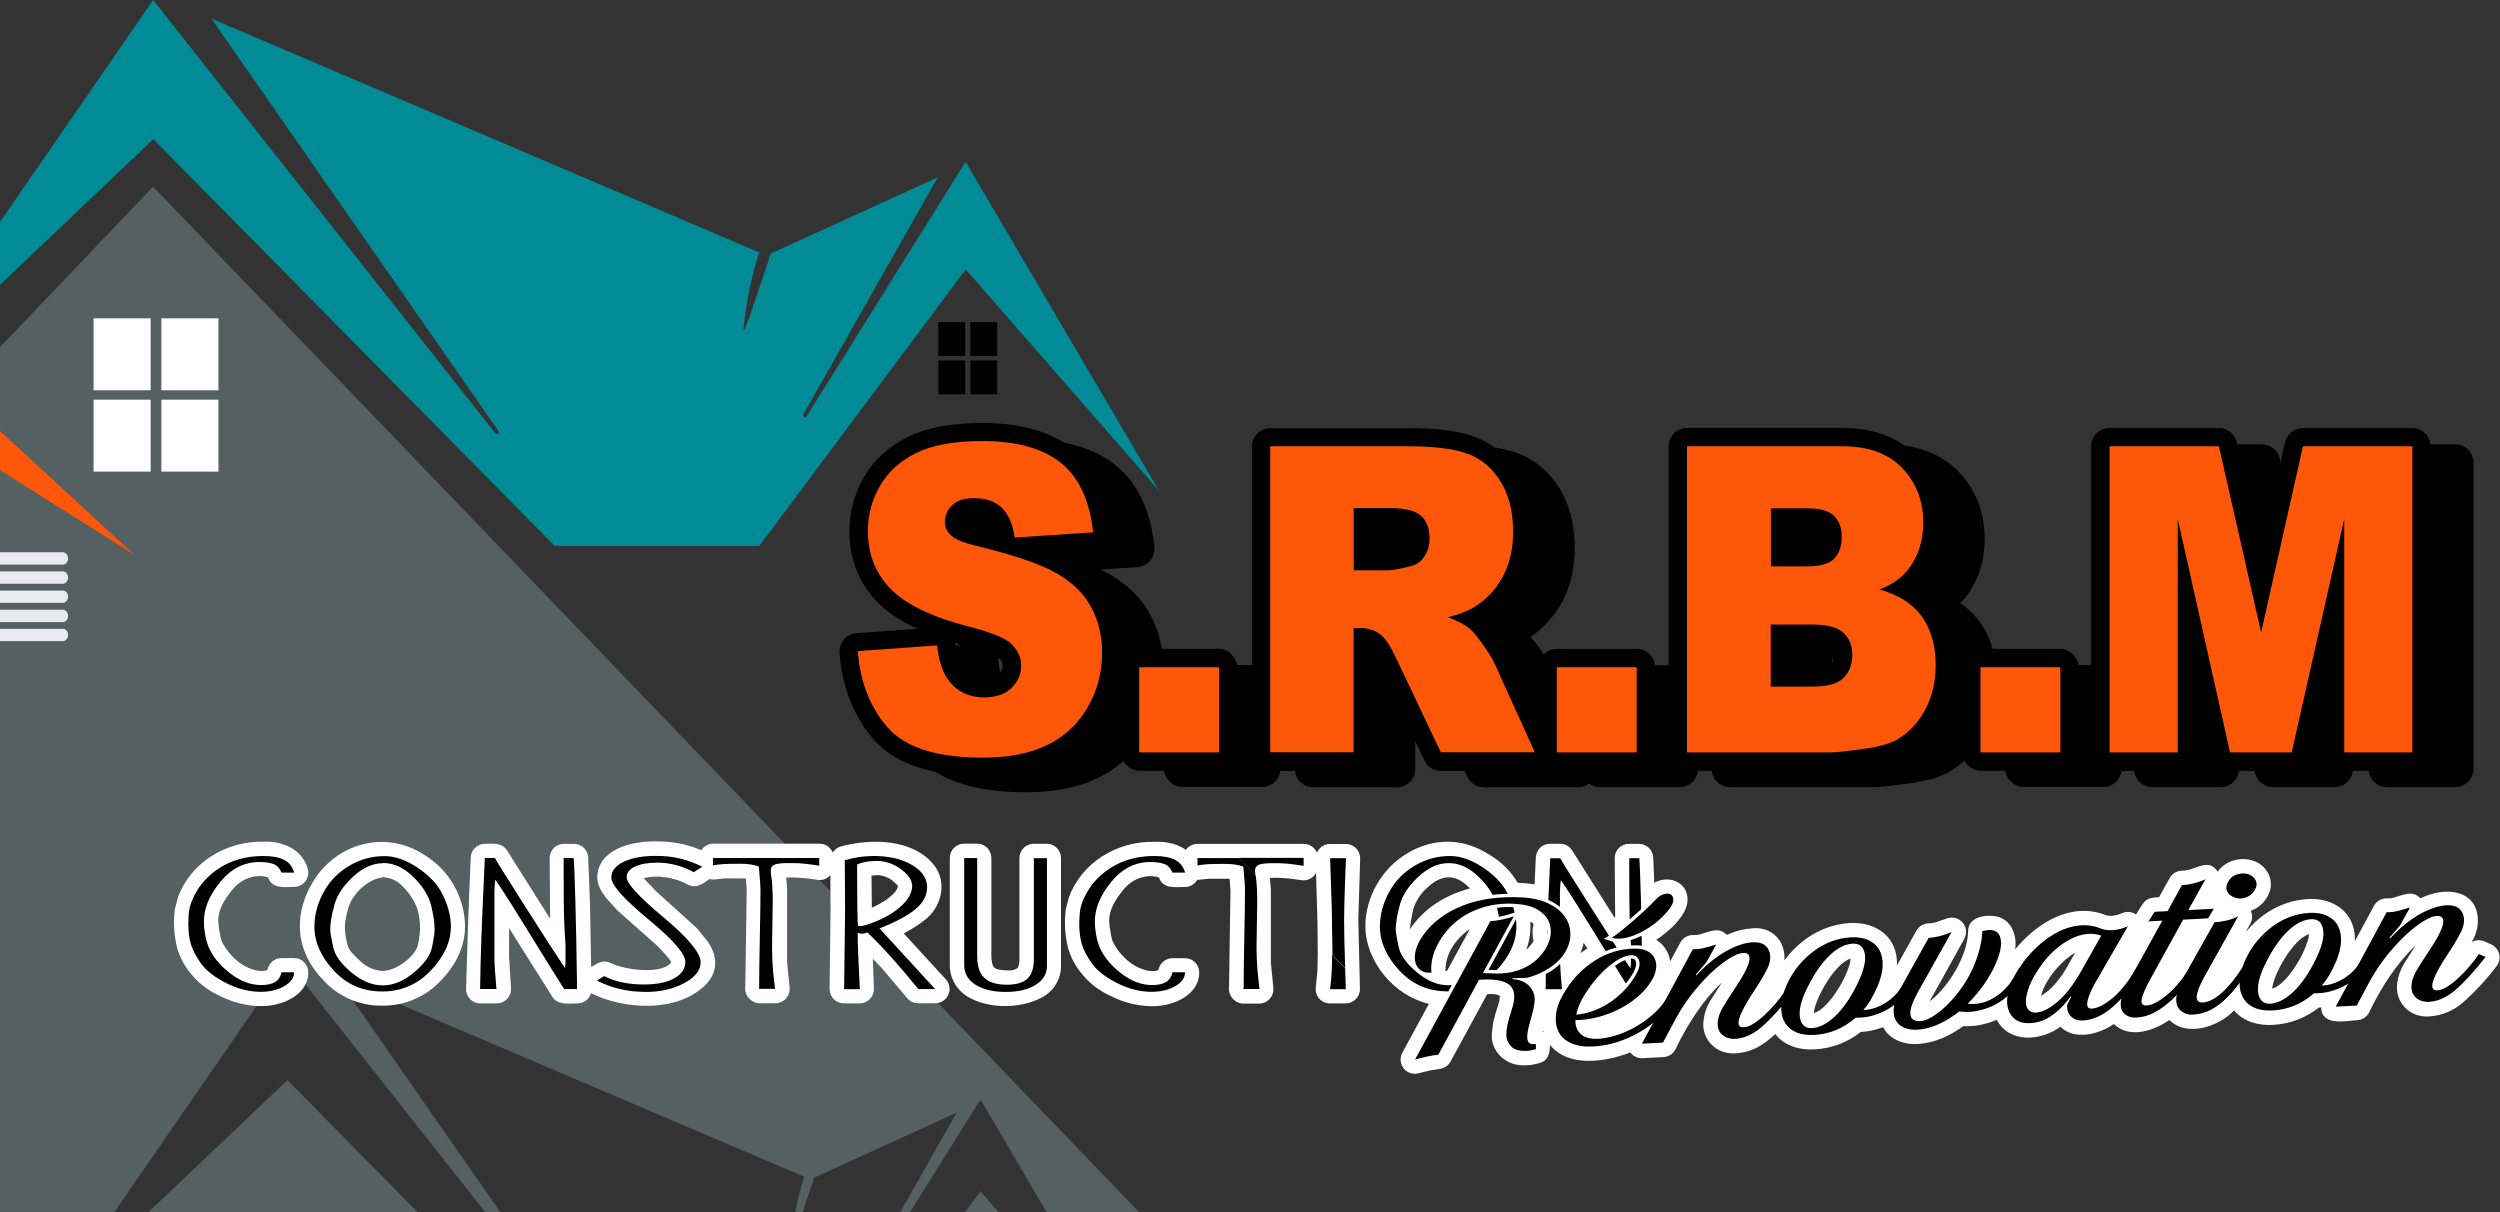 <?xml version="1.0" encoding="UTF-8"?>
<svg id="Calque_3" data-name="Calque 3" xmlns="http://www.w3.org/2000/svg" viewBox="0 0 229 111.02">
  <rect x="0" y="0" width="229" height="111.02" fill="#333333" stroke="none"/>
  <defs>
    <style>
      .cls-1, .cls-2, .cls-3, .cls-4, .cls-5, .cls-6, .cls-7, .cls-8, .cls-9, .cls-10, .cls-11 {
        stroke-width: 0px;
      }

      .cls-1, .cls-2, .cls-4, .cls-6, .cls-7, .cls-8, .cls-10 {
        fill-rule: evenodd;
      }

      .cls-1, .cls-9 {
        fill: #fff;
      }

      .cls-2 {
        fill: #e9eaf1;
      }

      .cls-3, .cls-6 {
        fill: #000;
      }

      .cls-4 {
        fill: #008b96;
      }

      .cls-5, .cls-8 {
        fill: #010000;
      }

      .cls-7, .cls-11 {
        fill: #fe570a;
      }

      .cls-10 {
        fill: #546061;
      }
    </style>
  </defs>
  <g>
    <g>
      <path class="cls-6" d="M145.54,71.77c.29.21.64.33,1,.33h7.32c.93,0,1.68-.75,1.68-1.68v-7.8c0-.93-.75-1.68-1.68-1.68h-7.32c-.93,0-1.68.75-1.68,1.68v4.43l-2.47-5.44c-.09-.2-.19-.39-.29-.58-.28-.49-.61-.98-.93-1.44-.28-.4-.63-.87-.96-1.25,1.26-.86,2.27-2.02,2.97-3.37.77-1.5,1.06-3.13,1.06-4.8,0-.88-.08-1.73-.26-2.58-.3-1.39-.88-2.65-1.77-3.75-.27-.33-.56-.65-.88-.93-.69-.62-1.48-1.1-2.35-1.41-.24-.09-.48-.16-.72-.23-.25-.07-.51-.13-.77-.18-.5-.1-1.01-.18-1.52-.23-.98-.1-1.98-.14-2.97-.14h-12.7c-.93,0-1.68.75-1.68,1.68v28.04c0,.93.75,1.68,1.68,1.68h7.65c.93,0,1.68-.75,1.68-1.68v-9.16c.25.37.51.87.7,1.29l4.08,8.59c.28.59.87.96,1.52.96h8.61c.36,0,.71-.12,1-.33ZM129.62,52.05v-2.33h1.67c.18,0,.36,0,.54.02.19.01.37.03.55.06h0c.17.03.41.09.55.17,0,0,0,0,0,0,0,0,.01,0,.02.01.2.19.23.62.23.86,0,0,0,.01,0,.02,0,.24-.05.47-.19.67,0,0,0,.01-.01.02-.03.05-.07.09-.12.13-.02.02-.05.03-.08.04-.02,0-.04,0-.05.01-.39.1-1.05.26-1.47.32,0,0,0,0-.01,0-.04,0-.08,0-.13.01h-1.51Z"/>
      <path class="cls-6" d="M81.08,63.14c.13.71.32,1.41.56,2.09.25.69.55,1.37.92,2.01.41.72.88,1.39,1.43,2.01.6.68,1.34,1.26,2.13,1.7.39.22.8.41,1.22.58.44.17.89.32,1.35.44,1.7.45,3.51.6,5.28.6.49,0,.97-.02,1.46-.05.56-.04,1.11-.1,1.66-.19.57-.09,1.14-.22,1.69-.38,2.09-.61,3.94-1.78,5.31-3.48.35-.43.66-.89.94-1.37,1.04-1.81,1.53-3.75,1.54-5.81,0-.8-.08-1.6-.25-2.38-.19-.89-.5-1.75-.93-2.56-.41-.78-.96-1.5-1.59-2.12-.32-.31-.66-.61-1.02-.87-.38-.29-.78-.55-1.19-.78-.26-.15-.52-.29-.78-.41l3.37-.22c.93-.06,1.63-.86,1.57-1.79,0-.02,0-.04,0-.06-.06-.59-.16-1.17-.28-1.75-.14-.68-.34-1.34-.6-1.98-.26-.67-.6-1.32-1-1.92-.47-.7-1.04-1.32-1.69-1.84-.55-.45-1.18-.84-1.83-1.14-.33-.15-.66-.29-1-.41-.36-.13-.73-.24-1.11-.34-.68-.17-1.4-.3-2.1-.37-.74-.08-1.49-.12-2.23-.11-.48,0-.97.01-1.45.04-.56.03-1.11.08-1.66.16-.9.12-1.8.33-2.66.63-1.15.41-2.27,1.06-3.19,1.86-.75.65-1.38,1.42-1.88,2.27-.88,1.53-1.33,3.19-1.33,4.92,0,1.79.41,3.51,1.38,5.04.36.57.79,1.1,1.28,1.58.26.26.53.5.82.72.3.24.61.46.94.66.31.2.63.38.95.55.28.15.57.29.85.42l-5.57.4c-.93.07-1.63.87-1.56,1.8,0,0,0,0,0,0,.05.63.13,1.26.25,1.89ZM95.06,50.18c-.35-.09-.71-.18-1.06-.27,0,0-.01,0-.02,0-.36-.08-.71-.18-1.05-.29-.17-.05-.33-.12-.49-.19-.06-.03-.12-.06-.18-.09l-.03-.02s-.02-.02-.02-.02c0,0-.02-.02-.02-.03,0-.05.01-.09.03-.13.03-.07.11-.16.17-.2.2-.11.55-.14.78-.14h0c.45,0,1.02.07,1.37.4.26.25.42.65.52.98ZM91.42,60.3c.3.09.6.17.91.25,0,0,0,0,0,0,.59.15,1.13.3,1.69.49,0,0,0,0,0,0,.36.12,1,.37,1.34.62,0,0,0,0,0,0,.02.02.05.04.07.06.11.11.21.24.27.38.06.12.09.25.08.38v.02c0,.33-.15.58-.38.8,0,0,0,0,0,0-.05.05-.12.1-.18.14-.32.19-.77.25-1.15.24,0,0,0,0-.01,0-.38,0-.77-.06-1.11-.22-.16-.07-.3-.17-.43-.28-.16-.14-.3-.3-.42-.47-.3-.44-.47-1.07-.57-1.57-.05-.24-.08-.49-.11-.74,0-.04-.01-.08-.02-.12Z"/>
      <rect class="cls-3" x="106.6" y="60.92" width="10.68" height="11.17" rx="1.68" ry="1.68"/>
      <path class="cls-6" d="M172.16,72.08c1.02-.07,2.45-.28,3.11-.38.54-.08,1.05-.18,1.58-.32.3-.08.6-.18.9-.3.38-.15.76-.34,1.1-.56.62-.4,1.18-.88,1.67-1.43.53-.59.99-1.26,1.35-1.97.36-.7.63-1.44.8-2.2.19-.82.27-1.64.27-2.48,0-.89-.09-1.74-.29-2.59-.25-1.02-.67-1.97-1.27-2.83-.49-.7-1.11-1.29-1.81-1.78.18-.19.36-.39.52-.59,1.19-1.55,1.71-3.37,1.71-5.29,0-2.35-.77-4.45-2.37-6.13-.4-.42-.86-.8-1.35-1.12-.53-.34-1.1-.62-1.7-.83-.57-.2-1.16-.35-1.77-.44-.62-.09-1.25-.14-1.88-.14h-14.26c-.93,0-1.68.75-1.68,1.68v28.04c0,.93.75,1.68,1.68,1.68h13.16c.18,0,.35,0,.53-.02ZM167.83,51.69v-1.95h1.68c.15,0,.29,0,.44.02.14.01.29.03.43.06,0,0,0,0,0,0,.1.02.2.05.29.09.02,0,.07.03.08.04.05.05.09.12.12.19,0,0,0,0,0,0,.05.15.07.34.07.51h0c0,.23-.02.53-.13.74-.02.03-.04.06-.06.09-.01,0-.02.02-.04.02-.09.04-.18.07-.27.1,0,0,0,0,0,0-.14.03-.28.05-.42.07-.18.02-.37.02-.55.02h-1.63ZM167.83,62.7v-2.31h2.19c.18,0,.35,0,.53.02.18.01.36.03.53.07,0,0,0,0,0,0,.14.03.27.06.4.11.04.02.08.04.12.06.1.06.19.2.24.31.06.15.08.33.08.5,0,0,0,0,0,.01,0,.32-.06.69-.3.92-.03.03-.07.06-.12.08-.11.05-.23.09-.35.12,0,0,0,0,0,0-.16.04-.33.07-.5.08-.21.02-.42.03-.63.03h-2.21Z"/>
      <rect class="cls-3" x="183.66" y="60.92" width="10.68" height="11.17" rx="1.68" ry="1.68"/>
      <path class="cls-6" d="M205.09,64.22l1.47,6.56c.17.77.86,1.32,1.64,1.32h5.65c.79,0,1.47-.55,1.64-1.31l1.48-6.59v6.22c0,.93.75,1.68,1.68,1.68h6.24c.93,0,1.68-.75,1.68-1.68v-28.04c0-.93-.75-1.68-1.68-1.68h-10.01c-.79,0-1.47.55-1.64,1.31l-2.2,9.78-2.22-9.78c-.17-.77-.86-1.31-1.64-1.31h-10.02c-.93,0-1.68.75-1.68,1.68v28.04c0,.93.75,1.68,1.68,1.68h6.24c.93,0,1.68-.75,1.68-1.68v-6.19Z"/>
    </g>
    <g>
      <path class="cls-6" d="M141.6,70.27c.29.21.64.33,1,.33h7.32c.93,0,1.68-.75,1.68-1.68v-7.8c0-.93-.75-1.68-1.68-1.68h-7.32c-.93,0-1.68.75-1.68,1.68v4.43l-2.47-5.44c-.09-.2-.19-.39-.29-.58-.28-.49-.61-.98-.93-1.44-.28-.4-.63-.87-.96-1.25,1.26-.86,2.27-2.02,2.97-3.37.77-1.49,1.06-3.13,1.06-4.8,0-.88-.08-1.73-.26-2.58-.3-1.39-.88-2.65-1.77-3.75-.27-.33-.56-.65-.88-.93-.69-.62-1.48-1.1-2.35-1.41-.24-.09-.48-.16-.72-.23-.25-.07-.51-.13-.77-.18-.5-.1-1.01-.18-1.52-.23-.98-.1-1.98-.14-2.97-.14h-12.7c-.93,0-1.68.75-1.68,1.68v28.04c0,.93.75,1.68,1.68,1.68h7.65c.93,0,1.68-.75,1.68-1.68v-9.16c.25.37.51.87.7,1.29l4.08,8.59c.28.59.87.96,1.52.96h8.61c.36,0,.71-.12,1-.33ZM125.69,50.56v-2.33h1.67c.18,0,.36,0,.54.02.19.01.37.03.55.06,0,0,0,0,0,0,.17.03.41.09.55.17,0,0,0,0,0,0,0,0,.01,0,.02.01.2.19.23.62.23.86v.02c0,.24-.05.47-.19.67,0,0,0,.01-.01.02-.03.05-.07.09-.12.13-.02.02-.05.03-.08.04-.02,0-.04,0-.05.01-.39.1-1.05.26-1.47.32,0,0-.01,0-.01,0-.04,0-.08,0-.13.01h-1.51Z"/>
      <path class="cls-6" d="M77.15,61.65c.13.71.32,1.41.56,2.09.25.69.55,1.37.92,2.01.41.72.88,1.39,1.43,2.01.6.68,1.34,1.26,2.13,1.7.39.22.8.41,1.22.58.44.17.89.32,1.35.44,1.7.45,3.51.6,5.28.6.49,0,.97-.02,1.46-.05.56-.04,1.11-.1,1.66-.19.57-.09,1.14-.22,1.69-.38,2.09-.61,3.94-1.78,5.31-3.48.35-.43.66-.89.94-1.37,1.04-1.81,1.53-3.75,1.54-5.81,0-.8-.08-1.6-.25-2.38-.19-.89-.51-1.75-.93-2.56-.41-.78-.96-1.5-1.59-2.12-.32-.31-.66-.61-1.02-.87-.38-.29-.78-.55-1.19-.78-.26-.15-.52-.29-.78-.41l3.37-.22c.93-.06,1.63-.86,1.57-1.79,0-.02,0-.04,0-.06-.06-.59-.16-1.17-.28-1.75-.14-.68-.34-1.34-.6-1.98-.26-.67-.6-1.32-1-1.92-.47-.7-1.04-1.32-1.69-1.84-.55-.45-1.18-.84-1.83-1.14-.33-.15-.66-.29-1-.41-.36-.13-.73-.24-1.11-.34-.68-.17-1.4-.3-2.1-.37-.74-.08-1.49-.12-2.23-.11-.48,0-.97.01-1.45.04-.56.03-1.11.08-1.66.16-.9.12-1.8.33-2.66.63-1.15.41-2.27,1.06-3.19,1.86-.75.65-1.38,1.42-1.88,2.27-.88,1.53-1.33,3.19-1.33,4.92,0,1.79.41,3.51,1.38,5.04.36.57.79,1.1,1.28,1.58.26.26.53.5.82.72.3.24.61.46.94.66.31.2.63.38.95.55.28.15.57.29.85.42l-5.57.4c-.93.07-1.63.87-1.56,1.8,0,0,0,0,0,0,.05.63.13,1.26.25,1.89ZM91.12,48.69c-.35-.09-.71-.18-1.06-.27,0,0-.01,0-.02,0-.36-.08-.71-.18-1.05-.29-.17-.05-.33-.12-.49-.19-.06-.03-.12-.06-.18-.09l-.03-.02s-.02-.02-.02-.02c0,0-.02-.02-.02-.03,0-.05.01-.09.03-.13.03-.07.11-.16.17-.2.2-.11.55-.14.78-.14,0,0,0,0,0,0,.45,0,1.02.07,1.37.4.26.25.42.65.52.98ZM87.48,58.81c.3.09.6.17.91.24h0c.59.15,1.13.3,1.69.49,0,0,0,0,0,0,.36.12,1,.37,1.34.62,0,0,0,0,0,0,.02.02.05.04.07.06.11.11.21.24.27.38.06.12.08.25.08.38,0,0,0,.01,0,.02,0,.33-.15.58-.38.8h0c-.05.06-.12.11-.18.15-.32.19-.77.25-1.15.24h-.01c-.38,0-.77-.06-1.11-.22-.16-.07-.3-.17-.43-.28-.16-.14-.3-.3-.42-.47-.3-.44-.47-1.07-.56-1.57-.05-.24-.08-.49-.11-.74,0-.04-.01-.08-.02-.12Z"/>
      <rect class="cls-3" x="102.66" y="59.43" width="10.68" height="11.17" rx="1.68" ry="1.68"/>
      <path class="cls-6" d="M168.22,70.58c1.02-.07,2.45-.28,3.11-.38.54-.08,1.05-.18,1.58-.32.3-.08.6-.18.9-.3.38-.15.76-.34,1.1-.56.62-.4,1.18-.88,1.67-1.43.53-.59.99-1.26,1.35-1.97.36-.7.63-1.44.8-2.2.19-.82.27-1.64.27-2.48,0-.89-.09-1.74-.29-2.59-.25-1.02-.67-1.97-1.27-2.83-.49-.7-1.11-1.29-1.81-1.78.18-.19.36-.38.52-.59,1.19-1.55,1.71-3.37,1.71-5.29,0-2.35-.77-4.45-2.37-6.13-.4-.42-.86-.8-1.35-1.12-.53-.34-1.1-.62-1.7-.83-.57-.2-1.16-.35-1.77-.44-.62-.09-1.25-.14-1.88-.14h-14.26c-.93,0-1.68.75-1.68,1.68v28.04c0,.93.75,1.68,1.68,1.68h13.16c.18,0,.35,0,.53-.02ZM163.9,50.19v-1.95h1.68c.15,0,.29,0,.44.02.14.01.29.03.43.06,0,0,0,0,0,0,.1.02.2.05.29.09.02,0,.07.03.08.04.05.05.09.12.12.19,0,0,0,0,0,0,.05.15.07.34.07.51h0c0,.23-.02.53-.13.74-.02.03-.04.06-.06.09-.01,0-.02.02-.04.02-.09.04-.18.07-.27.09,0,0,0,0,0,0-.14.03-.28.05-.42.07-.18.02-.37.02-.55.02h-1.63ZM163.9,61.21v-2.31h2.19c.18,0,.35,0,.53.02.18.01.36.03.53.07,0,0,0,0,0,0,.14.03.27.06.4.11.04.02.08.04.12.06.1.06.19.2.24.31.06.15.08.33.08.5h0c0,.33-.06.7-.3.93-.03.03-.07.06-.12.08-.11.05-.23.09-.35.12,0,0,0,0,0,0-.16.04-.33.07-.5.08-.21.02-.42.03-.63.03h-2.21Z"/>
      <rect class="cls-3" x="179.73" y="59.43" width="10.68" height="11.17" rx="1.68" ry="1.68"/>
      <path class="cls-6" d="M201.16,62.73l1.47,6.56c.17.77.86,1.32,1.64,1.32h5.65c.79,0,1.47-.55,1.64-1.31l1.48-6.59v6.22c0,.93.75,1.68,1.68,1.68h6.24c.93,0,1.68-.75,1.68-1.68v-28.04c0-.93-.75-1.68-1.68-1.68h-10.01c-.79,0-1.47.55-1.64,1.31l-2.2,9.78-2.22-9.78c-.17-.77-.86-1.31-1.64-1.31h-10.02c-.93,0-1.68.75-1.68,1.68v28.04c0,.93.75,1.68,1.68,1.68h6.24c.93,0,1.68-.75,1.68-1.68v-6.19Z"/>
    </g>
    <g>
      <path class="cls-7" d="M78.58,59.64l7.25-.52c.16,1.34.48,2.36.96,3.06.78,1.13,1.91,1.7,3.36,1.7,1.09,0,1.93-.29,2.51-.87s.88-1.25.88-2.02-.28-1.38-.84-1.95c-.56-.57-1.86-1.12-3.9-1.63-3.34-.85-5.72-1.99-7.15-3.4-1.43-1.42-2.15-3.22-2.15-5.41,0-1.44.37-2.8,1.1-4.08.73-1.28,1.84-2.29,3.31-3.02,1.47-.73,3.5-1.1,6.06-1.1,3.15,0,5.55.67,7.21,2,1.65,1.33,2.64,3.45,2.95,6.36l-7.18.48c-.19-1.26-.59-2.18-1.2-2.75-.61-.57-1.45-.86-2.53-.86-.89,0-1.55.21-2,.64-.45.43-.67.95-.67,1.56,0,.45.18.85.56,1.2.36.37,1.21.71,2.56,1.03,3.33.82,5.71,1.64,7.16,2.48,1.44.84,2.49,1.87,3.14,3.11.66,1.24.98,2.62.98,4.15,0,1.8-.44,3.46-1.31,4.97-.87,1.52-2.1,2.67-3.67,3.45-1.57.78-3.55,1.18-5.94,1.18-4.19,0-7.1-.92-8.71-2.75-1.61-1.84-2.53-4.17-2.74-7Z"/>
      <rect class="cls-11" x="104.35" y="61.12" width="7.32" height="7.8"/>
      <path class="cls-7" d="M116.35,68.92v-28.04h12.7c2.35,0,4.15.23,5.4.69,1.24.46,2.25,1.31,3.01,2.55s1.14,2.76,1.14,4.54c0,1.56-.29,2.9-.88,4.03-.58,1.13-1.39,2.04-2.41,2.74-.65.45-1.54.82-2.68,1.11.91.34,1.57.69,1.98,1.03.28.23.69.72,1.22,1.47.53.75.89,1.33,1.07,1.74l3.69,8.13h-8.61l-4.07-8.57c-.52-1.11-.98-1.83-1.38-2.16-.55-.43-1.17-.65-1.87-.65h-.67v11.38h-7.65ZM124,52.24h3.21c.35,0,1.02-.13,2.02-.38.5-.11.92-.41,1.24-.88.32-.47.48-1.01.48-1.63,0-.91-.25-1.6-.76-2.08-.5-.48-1.45-.73-2.84-.73h-3.35v5.7Z"/>
      <rect class="cls-11" x="142.6" y="61.12" width="7.32" height="7.8"/>
      <path class="cls-7" d="M154.53,40.88h14.26c2.38,0,4.2.67,5.47,2.01,1.27,1.34,1.91,3,1.91,4.97,0,1.66-.45,3.08-1.36,4.27-.61.79-1.49,1.42-2.66,1.87,1.77.48,3.07,1.32,3.91,2.5.84,1.18,1.25,2.66,1.25,4.45,0,1.45-.3,2.76-.89,3.92s-1.41,2.08-2.44,2.75c-.64.42-1.6.73-2.89.92-1.72.25-2.85.38-3.41.38h-13.15v-28.04ZM162.21,51.88h3.31c1.19,0,2.02-.23,2.48-.7.47-.47.7-1.14.7-2.02,0-.82-.23-1.45-.7-1.91-.47-.46-1.28-.69-2.43-.69h-3.36v5.32ZM162.21,62.89h3.88c1.31,0,2.24-.26,2.77-.79.54-.53.81-1.24.81-2.13,0-.83-.27-1.5-.8-2-.53-.5-1.47-.76-2.8-.76h-3.87v5.68Z"/>
      <rect class="cls-11" x="181.41" y="61.12" width="7.32" height="7.8"/>
      <polygon class="cls-7" points="193.24 40.88 203.25 40.88 207.12 57.94 210.95 40.88 220.97 40.88 220.97 68.92 214.73 68.92 214.73 47.54 209.92 68.92 204.27 68.92 199.48 47.54 199.48 68.92 193.24 68.92 193.24 40.88"/>
    </g>
  </g>
  <polygon class="cls-10" points="38.24 111.02 26.33 98.94 13.61 111.02 38.24 111.02"/>
  <path class="cls-10" d="M10.48,111.02l15.84-22.95,18.12,22.95h1.38l-14.96-21.49,42.81,18.26c-.34,1.06-.61,2.14-.83,3.23h.68c.35-1.05.7-2.1,1.06-3.15l13.05-5.95-5.16,9.1h.9l6.44-10.3,6.06,10.3h8.46L14.02,17.1,0,31.8v79.21h10.48Z"/>
  <polygon class="cls-10" points="91.47 111.02 89.81 109.13 88.4 111.02 91.47 111.02"/>
  <path class="cls-4" d="M0,20.33v5.76l14.04-13.34,36.76,37.25h18.76s18.9-25.32,18.9-25.32l17.71,20.28-17.72-30.14-14.56,23.31c-.05.08-.16.11-.24.06-.08-.05-.11-.15-.06-.23l12.31-21.72-15.29,6.98c-.58,1.72-1.16,3.44-1.73,5.16-.12.37-.26.74-.4,1.1-.07.17-.14.34-.21.51-.02.05-.05.11-.08.16l-.06.06-.02-.03s0-.08,0-.12c.23-2.36.71-4.68,1.43-6.94L19.36,1.7l26.31,37.8c.05.08.04.18-.04.24-.08.06-.18.04-.24-.03L14.03,0,0,20.33Z"/>
  <rect class="cls-5" x="85.95" y="33.02" width="2.46" height="3.1"/>
  <rect class="cls-5" x="85.95" y="29.51" width="2.46" height="3.1"/>
  <rect class="cls-5" x="88.88" y="33.02" width="2.46" height="3.1"/>
  <rect class="cls-5" x="88.88" y="29.51" width="2.46" height="3.1"/>
  <rect class="cls-9" x="8.57" y="36.61" width="5.23" height="6.59"/>
  <rect class="cls-9" x="8.57" y="29.16" width="5.23" height="6.59"/>
  <rect class="cls-9" x="14.78" y="36.61" width="5.23" height="6.59"/>
  <rect class="cls-9" x="14.78" y="29.16" width="5.23" height="6.59"/>
  <path class="cls-2" d="M0,57.6v1.13h5.85c.31-.12.47-.47.35-.78-.06-.17-.18-.28-.35-.35H0Z"/>
  <polygon class="cls-7" points="0 39.48 0 43.06 12.29 50.81 0 39.48"/>
  <path class="cls-2" d="M0,55.85v1.13h5.85c.31-.12.47-.47.35-.78-.06-.17-.18-.28-.35-.35H0Z"/>
  <path class="cls-2" d="M0,54.09v1.13h5.85c.31-.12.47-.47.35-.78-.06-.17-.18-.28-.35-.35H0Z"/>
  <path class="cls-2" d="M0,52.34v1.13h5.85c.31-.12.47-.47.35-.78-.06-.17-.18-.28-.35-.35H0Z"/>
  <path class="cls-2" d="M0,50.59v1.13h5.85c.31-.12.47-.47.35-.78-.06-.17-.18-.28-.35-.35H0Z"/>
  <path class="cls-1" d="M76.06,80.13l.02,3.34-.09,7.12c0,.72.57,1.31,1.29,1.32,0,0,.01,0,.02,0h1.44c.72,0,1.31-.58,1.31-1.31,0-.02,0-.03,0-.05l-.1-2.73.79.82,2.37,2.8c.25.29.61.46,1,.46h1.56c.72,0,1.31-.58,1.31-1.31,0-.33-.12-.64-.34-.88l-3.86-4.21c.66-.34,1.29-.74,1.89-1.2,1.58-1.18,2.15-3.5.86-5.09-1.96-2.42-5.78-2.39-8.43-1.7-.34.08-.64.29-.82.59-.2-.49-.68-.82-1.21-.82h-9.73c-.45,0-.86.23-1.1.6-1.5-.63-2.64-.79-4.14-.81-1.57-.02-3.52.31-4.64,1.45-.48.49-.75,1.15-.75,1.84,0,.7.39,1.36.82,1.9l1.01,1.12,3.66,3.25c.3.29,1.05,1.13,1.18,1.33l.11.2c-.85,1.14-4.3.69-5.53.06-.68-.35-1.18-.02-1.81.37l-.11-5.89-.16-4.15c-.03-.7-.6-1.25-1.29-1.25h-.92c-.72-.02-1.31.56-1.32,1.28,0,0,0,.01,0,.02l.04,5.55-3.94-6.24c-.47-.75-1.27-.62-2.01-.62-.7,0-1.29.55-1.32,1.25-.18,4.01-.32,8.02-.43,12.03-.02.72.55,1.32,1.27,1.34.01,0,.02,0,.04,0h1.5c.72,0,1.31-.58,1.31-1.31,0-.03,0-.05,0-.08l-.18-2.88v-2.63s3.96,6.29,3.96,6.29c.5.8,1.51.61,2.3.61.58,0,1.09-.38,1.25-.94,2.88,1.47,7.79,1.87,10.45-.72,1.23-1.2,1.15-2.69.24-4l-1.01-1.24-3.69-3.34-1.17-1.21c1.12-.36,2.85-.09,3.95.52.89.49,1.42-.02,2.08-.46.42.12.95-.04,1.4-.06h1.93s.08,1.04.08,1.04l-.13,8.82c-.12.75.4,1.45,1.15,1.57.04,0,.09.01.13.01h1.47c.72,0,1.31-.58,1.31-1.31,0-.04,0-.09,0-.13l-.23-2.33v-6.72s-.09-1.03-.09-1.03c.95-.03,1.9.05,2.84.21.48.09.96-.09,1.26-.48ZM82.25,81.14c-.08.87-1.86,1.78-2.39,2.01l-.03-2.94.52-.05c.48.01.94.17,1.33.45.05.04.56.49.57.53Z"/>
  <path class="cls-1" d="M108.62,77.85c-1.04-.76-2.31-.76-2.94-.74-1.68-.03-3.33.44-4.75,1.35-1.36.88-2.42,2.16-3,3.67l-.3,1.15c-.16,1.21-.08,2.43.22,3.61.23.78.61,1.51,1.11,2.14.73.97,1.71,1.73,2.82,2.22,1.13.58,2.38.89,3.65.92,1.35.03,2.9-.42,3.8-1.45.4-.45.62-1.04.62-1.64,0-.72-.58-1.31-1.3-1.31h-1.15c-.64,0-1.18.46-1.29,1.09-.77.32-1.98-.21-2.6-.7-.67-.51-1.21-1.17-1.59-1.92-.1-.23-.31-1.39-.32-1.87-.01-1.1.6-1.98,1.24-2.8.77-.99,2.04-1.57,3.32-1.2.37,1.09,1.51.88,2.38.88.47,0,.9-.25,1.13-.66.05,0,.1,0,.14,0l.89-.1h1.93s.08,1.04.08,1.04l-.13,8.82c-.12.75.4,1.45,1.15,1.57.04,0,.09.01.13.01h1.47c.72,0,1.31-.58,1.31-1.31,0-.04,0-.09,0-.13l-.23-2.33v-6.72s-.09-1.03-.09-1.03c.95-.03,1.9.05,2.84.21.56.1,1.12-.16,1.39-.66l.13,4.53.03,2.98-.04,1.5-.15,1.51c-.07.72.45,1.36,1.17,1.43.04,0,.08,0,.13,0h1.44c.72,0,1.31-.58,1.31-1.31,0-.01,0-.02,0-.03l-.15-6.28.17-5.64c.02-.72-.55-1.32-1.27-1.34-.01,0-.02,0-.03,0h-1.45c-.53-.01-1.01.31-1.21.8-.2-.49-.68-.81-1.21-.81h-9.73c-.42,0-.82.21-1.07.55Z"/>
  <path class="cls-1" d="M206.22,83.41c.58-.22,1.07-.62,1.4-1.15.89-1.35.17-2.94-1.2-3.41-1.17-.4-2.55-.03-3.28.99-.7-1.1-1.71-.44-2.58-.18-.23.06-.47.09-.72.1-.46.01-.88.27-1.1.67l-.97,1.75c-.68.04-1.13.07-1.5.63-.21.31-.42.64-.61.96-.38-.27-.87-.31-1.29-.12-.42.19-1.06.34-1.52.16-3.18-1.23-6.32.78-8.26,3.15.19-1.34-.38-2.75-1.74-3.02-.95-.19-2.56.03-2.57,1.35-.03,2.29-1.88,5.22-3.53,6.44l3.18-5.73c.35-.63.13-1.42-.5-1.78-.32-.18-.71-.22-1.06-.1l-1.11.38c-.2.05-.41.08-.61.08-.46.01-.88.27-1.11.67l-1.78,3.19c.12-2.62-1.95-4.07-4.42-3.88-2.41.18-4.45,1.48-5.89,3.41.13-1.82-1.18-3.09-2.91-2.94-.92.08-1.55.24-2.37.61-.71-.79-1.64-.27-2.45-.05-.2.05-.41.07-.62.06-.49-.01-.95.25-1.18.69l-.93,1.72c-.12-.83-.57-1.54-1.28-1.97,1.13-.73,2.85-2.24,2.87-3.65.03-1.39-1.27-2.17-2.57-1.78-.17.05-.33.12-.48.2l-.09-2.3c-.03-.7-.59-1.25-1.29-1.26h-.92c-.72-.02-1.31.56-1.32,1.28,0,0,0,.01,0,.02l.04,5.4-.06.05-3.88-6.15c-.24-.38-.65-.61-1.09-.61h-.92c-.7-.02-1.28.54-1.32,1.24l-.11,2.48c-.39-.07-1.11-.13-1.55-.15-.63-1.06-1.52-1.94-2.58-2.56-2.49-1.6-5.16-1.55-7.53-.14-2.31,1.37-3.85,3.99-3.84,6.7.02,3.24,2.67,6.38,5.82,7.09l-2.44,4.48c-.34.63-.11,1.43.52,1.77.29.16.62.2.94.12l1-.25,1.03-.17c.4-.07.74-.31.93-.66l3.36-6.18h.55c.26,0,.51.09.72.24l-.12-.05c-.01.3-.07.59-.17.86-.17.52-.32,1.04-.44,1.57l-.12,1.02c-.11,1.54,1.17,2.78,2.62,2.87.61.05,1.22-.02,1.8-.21.78-.25.9-.9.9-1.65,1.7,2.12,5.19,1.56,7.36.69.26.35.68.55,1.12.53l1.93-.1c.48-.03.9-.31,1.11-.74,1.02-2.16,2.52-4.51,4.23-6.09l-1.05,1.66c-.33.53-.54,1.13-.62,1.75-.26,1.75,1.12,3.17,2.85,3.08,1.55-.08,2.58-.71,3.71-1.77.87,1.11,2.29,1.49,3.62,1.4,1.53-.08,3.01-.63,4.21-1.59.7-.04,1.4-.19,2.05-.44.6,1.16,1.97,1.63,3.21,1.54,1.55-.11,2.9-.74,4.13-1.63,1.05.04,2.1-.16,3.07-.59,1.21,2.25,4.12,1.9,5.84.64,1.28,1.28,3.52.7,4.89-.25,1.45,1.4,3.68.6,5.09-.37,1.6,1.62,4.6.58,5.92-.88.87,1.05,2.26,1.41,3.56,1.33,1.53-.08,3.01-.63,4.21-1.59.07,0,.14,0,.21-.01.04,1.76,2.3,1.22,3.3,1.17.48-.03.9-.31,1.11-.74,1.02-2.16,2.52-4.51,4.23-6.09l-1.05,1.66c-.33.53-.54,1.13-.62,1.75-.26,1.75,1.12,3.17,2.85,3.08,1.26-.06,2.45-.58,3.36-1.45,1.06-.97,2.03-2.03,2.9-3.17.44-.57.32-1.39-.25-1.83-.08-.06-.16-.11-.25-.15l-.61-.27c-.38-.17-.83-.15-1.19.06.5-.79.69-1.74.51-2.66-.42-1.98-2.53-2.24-4.19-1.74-.35.1-.69.23-1.02.38-.71-.79-1.64-.27-2.45-.05-.2.05-.41.07-.62.06-.49-.01-.95.25-1.18.69l-1.74,3.23c.1-2.61-1.96-4.04-4.42-3.85-2.26.17-4.15,1.3-5.59,3.03l.43-.78c.2-.36.22-.79.05-1.17ZM129.16,85.09c-.03-.17.21-1.47.31-1.86.25-.75.69-1.42,1.29-1.94,1.5-1.39,2.77-1.1,3.88.09-2.27.62-4.16,1.78-5.48,3.72ZM132.55,88.94s-.09,0-.14,0c-.06-1.55.99-3.01,2.23-3.84l-2.1,3.85ZM145.07,86.36l.33.52c-.22.14-.43.28-.64.44.13-.3.24-.64.31-.96ZM141.38,94.55s-.05-.03-.08-.05c.01-.04.02-.08.03-.12.02.06.03.11.05.17ZM140.48,84.66c-.18.55-.07,1.36,0,1.53-.17.3-.41.58-.67.8.3-.85.42-1.66.37-2.57.11.06.22.14.31.23ZM211.5,85.57c0,.19-.04.38-.09.56-.13.41-.29.81-.48,1.2-.54,1.11-1.68,2.89-2.79,3.23.05-1.21,1.89-4.54,3.36-4.99ZM186.95,91.25c.43-1.72,2.08-3.39,3.14-3.99l-.66,1.16c-.47.87-1.07,1.66-1.8,2.33l-.69.5ZM169.51,87.81c0,.19-.04.38-.09.56-.13.41-.29.81-.48,1.2-.54,1.11-1.68,2.89-2.79,3.23.05-1.21,1.89-4.54,3.36-4.99Z"/>
  <path class="cls-1" d="M24.07,77.1c-1.68-.03-3.33.44-4.75,1.35-1.36.88-2.42,2.16-3,3.67l-.3,1.15c-.16,1.21-.08,2.43.22,3.61.23.78.61,1.51,1.11,2.14.73.97,1.71,1.73,2.82,2.22,1.13.58,2.38.89,3.65.92,1.35.03,2.9-.42,3.8-1.45.4-.45.62-1.04.62-1.64,0-.72-.58-1.31-1.3-1.31h-1.15c-.64,0-1.18.46-1.29,1.09-.77.32-1.98-.21-2.6-.7-.67-.51-1.21-1.17-1.59-1.92-.1-.23-.31-1.39-.32-1.87-.01-1.1.6-1.98,1.24-2.8.77-.99,2.04-1.57,3.32-1.2.37,1.09,1.51.88,2.38.88.72,0,1.31-.58,1.31-1.31,0-.12-.02-.23-.05-.34-.5-1.83-2.41-2.61-4.13-2.48Z"/>
  <path class="cls-1" d="M35,92.12c2.05.03,4.01-.82,5.4-2.32,1.3-1.33,2.2-3.05,2.2-4.96-.04-2.67-1.45-5.14-3.73-6.53-3.57-2.35-8.17-1.07-10.29,2.61-1.87,3.24-1.31,6.47,1.06,8.89,1.37,1.5,3.33,2.34,5.36,2.31ZM35.11,80.35c.67.04,1.29.33,1.75.82.6.58,1.06,1.28,1.36,2.06.34,1.19.32,2.06.07,3.29-.2,1.02-1.94,2.4-3.24,2.42-.74-.04-1.45-.34-1.99-.85-.29-.26-.57-.53-.83-.82-.2-.22-.34-.49-.42-.78-.31-1.39-.29-1.93.08-3.27.37-1.36,1.82-2.71,3.23-2.87Z"/>
  <path class="cls-1" d="M93.23,88.66c-.27.18-.58.26-.9.23-.29,0-.57-.03-.86-.08-.15-.03-.3-.1-.42-.2-.19-.18-.24-.75-.24-1.04v-8.98c0-.72-.58-1.31-1.31-1.31h-1.19c-.72,0-1.31.58-1.31,1.31v9.77c-.02,1.21.62,2.33,1.66,2.95,1.94,1.14,4.87,1.11,6.83.03,1.05-.57,1.7-1.67,1.7-2.86v-9.88c0-.72-.58-1.31-1.31-1.31h-1.19c-.72,0-1.31.58-1.31,1.31v9.27c0,.2-.02.4-.07.59-.02.08-.05.15-.1.21Z"/>
  <path class="cls-8" d="M25.8,79.93h1.15c-.17-.55-.48-.94-.93-1.17-.45-.23-1.08-.35-1.91-.35-1.56,0-2.92.38-4.08,1.15-1.16.76-1.99,1.78-2.49,3.05-.1.26-.18.54-.22.84s-.07.69-.07,1.16c0,.78.09,1.43.26,1.95.17.52.47,1.09.9,1.69.49.68,1.27,1.28,2.33,1.81,1.06.53,2.11.79,3.12.79.86,0,1.58-.17,2.18-.52s.9-.77.9-1.27h-1.15c-.09.41-.29.71-.58.89-.3.18-.72.28-1.27.28-.99,0-1.95-.36-2.88-1.09-.93-.73-1.58-1.52-1.95-2.39-.14-.36-.25-.73-.32-1.13s-.11-.81-.11-1.24c0-1.18.5-2.38,1.5-3.6,1-1.22,2.2-1.82,3.58-1.82.57,0,1.01.07,1.33.2.32.14.54.39.69.77Z"/>
  <path class="cls-8" d="M35,90.82c1.76,0,3.25-.64,4.47-1.93,1.22-1.29,1.83-2.63,1.83-4.02,0-.53-.08-1.07-.24-1.62-.16-.55-.39-1.11-.71-1.66-.45-.78-1.18-1.51-2.19-2.17s-1.99-1-2.94-1c-1.15,0-2.22.29-3.22.88-.99.59-1.75,1.35-2.28,2.29-.31.53-.53,1.07-.69,1.62-.15.55-.23,1.11-.23,1.66,0,1.42.59,2.76,1.78,4.04,1.19,1.28,2.66,1.91,4.42,1.91ZM35.09,79.05c.96,0,1.86.41,2.72,1.23.86.82,1.41,1.69,1.67,2.61.11.46.2.87.25,1.24s.08.7.08,1.01c0,.26-.05.66-.15,1.19-.04.19-.07.34-.09.44-.14.73-.68,1.49-1.63,2.29-.94.8-1.9,1.2-2.88,1.2s-1.94-.4-2.89-1.2-1.5-1.56-1.64-2.28c-.02-.12-.06-.29-.11-.52-.11-.5-.17-.87-.17-1.11,0-.28.03-.58.08-.92.05-.34.15-.78.29-1.32.24-.89.81-1.76,1.7-2.59s1.81-1.25,2.78-1.25Z"/>
  <path class="cls-8" d="M51.67,90.6h1.19c-.04-3.08-.09-5.7-.15-7.85s-.11-3.53-.16-4.15h-.92s0,1.07,0,1.07c0,1.84.01,3.21.03,4.11.02.9.07,1.82.14,2.76v.62c0,.41,0,.72,0,.93s-.02.41-.04.6c-.8-1.19-2.04-3.11-3.72-5.76-1.68-2.64-2.58-4.09-2.71-4.34h-.92c0,.2-.02.68-.06,1.42-.21,4.33-.34,7.85-.37,10.58h1.5l-.02-.16c-.11-1.23-.17-2.15-.17-2.77v-6.03c0-.12.01-.31.03-.57.02-.26.04-.42.06-.48.84,1.24,1.95,3,3.33,5.25,1.39,2.26,2.37,3.84,2.95,4.74Z"/>
  <path class="cls-8" d="M138.45,92.56c.39-1.13.33-1.9-.17-2.33-.5-.42-1.43-.59-2.8-.48l-3.73,6.86c-.32.03-.68.09-1.08.18-.4.09-.75.17-1.05.26l6.9-12.67c.27-.01.61-.06,1.02-.14.41-.08.78-.18,1.12-.3l-2.82,5.18c.14.02.27.03.42.03s.27,0,.39.01c.68.05,1.31,0,1.89-.13s1.1-.35,1.55-.63c.45-.28.83-.61,1.14-1,.31-.39.55-.81.7-1.27.12-.4.15-.78.1-1.15-.05-.37-.19-.7-.42-1-.23-.3-.55-.55-.95-.76s-.9-.33-1.47-.39c-.69-.08-1.38-.08-2.07.01s-1.34.26-1.97.52-1.21.6-1.74,1.03c-.53.43-.99.94-1.38,1.53-.71,1.12-1.02,2.17-.91,3.17-.39.04-.71-.03-.96-.2s-.42-.41-.51-.73c-.08-.32-.08-.68.03-1.1.1-.42.32-.87.66-1.36.83-1.19,2.04-2.11,3.63-2.74s3.46-.88,5.61-.75c.88.07,1.61.24,2.2.52s1.04.6,1.37.99c.33.38.54.8.63,1.24s.09.88-.01,1.29c-.2.8-.65,1.48-1.35,2.05-.69.57-1.53.99-2.51,1.26l-1.4.05.08.08c.39.02.73.12,1.03.28.3.17.53.39.7.67.22.34.3.72.25,1.14-.05.43-.18.99-.38,1.68-.15.53-.25.95-.28,1.25-.03.3-.02.52.05.66.07.14.16.22.29.25.13.02.27.03.44.02v.46c-.44.14-.88.19-1.32.15-.44-.04-.76-.18-.96-.42-.14-.14-.24-.3-.32-.47-.08-.18-.11-.39-.11-.64s.04-.54.11-.89c.08-.35.2-.77.37-1.28Z"/>
  <path class="cls-8" d="M146.35,95.16c.46-.02.97-.12,1.54-.28s1.14-.4,1.73-.71,1.15-.71,1.7-1.17c.55-.47,1.02-1.01,1.41-1.63l.61.27c-.36.56-.8,1.08-1.35,1.58-.54.49-1.13.93-1.78,1.31-.64.38-1.33.68-2.07.92-.74.24-1.48.37-2.22.41-.8.04-1.46-.06-2.01-.31s-.93-.6-1.15-1.06c-.23-.46-.3-1.01-.22-1.64s.36-1.32.81-2.05c.44-.71.93-1.32,1.48-1.83.55-.51,1.12-.92,1.7-1.24s1.17-.54,1.76-.67c.59-.13,1.16-.19,1.7-.16.41.02.74.12,1.02.28.27.17.47.39.58.66.12.27.15.58.1.93-.05.35-.19.72-.43,1.09-.32.53-.74,1.01-1.24,1.44-.51.43-1.07.81-1.7,1.13s-1.28.56-1.97.74-1.37.27-2.04.27c-.02.57.16,1,.52,1.31.36.3.87.43,1.51.4ZM145.2,91.04c-.44.69-.71,1.33-.81,1.9.51-.04,1.01-.15,1.51-.33s.98-.41,1.43-.7.88-.63,1.28-1.02c.4-.39.75-.82,1.05-1.29.41-.62.58-1.12.51-1.49s-.27-.58-.61-.6c-.22-.03-.49.02-.82.14s-.69.34-1.08.63-.8.67-1.22,1.12c-.42.46-.84,1.01-1.24,1.64ZM151.65,82.42c.25-.28.51-.45.77-.52.26-.07.47-.06.62.03s.23.25.24.48c0,.23-.11.5-.34.82-.39.5-.82.94-1.31,1.32-.48.38-.97.68-1.47.92-.5.24-.97.39-1.41.47-.44.07-.81.06-1.12-.04.27-.17.59-.41.95-.7.36-.29.73-.6,1.1-.92.37-.33.73-.65,1.08-.98s.64-.62.88-.88Z"/>
  <path class="cls-8" d="M155.08,86.95c.29.01.62-.02.99-.11.37-.09.75-.2,1.14-.33l-.91,1.64-.96,1.12.05.08c.49-.54.98-1,1.47-1.38s.96-.7,1.42-.94.89-.42,1.29-.54c.41-.12.77-.18,1.09-.18.41,0,.73.07.96.24s.4.4.48.71c.12.46.04.96-.23,1.5-.27.54-.64,1.17-1.12,1.9-.76,1.13-1.24,2-1.42,2.59-.19.59-.06.88.38.85.27-.01.57-.12.89-.32.32-.2.66-.46,1-.77.35-.32.69-.67,1.02-1.06.33-.39.63-.78.9-1.17l.61.27c-1.02,1.29-1.93,2.3-2.75,3.01s-1.66,1.08-2.53,1.1c-.44,0-.81-.12-1.12-.4s-.43-.67-.38-1.18c.03-.38.18-.8.44-1.26s.59-.97.98-1.55c.93-1.38,1.43-2.33,1.48-2.85.06-.53-.22-.72-.85-.59-.22.04-.54.19-.96.44-.42.26-.9.62-1.43,1.09-.53.47-1.1,1.07-1.7,1.78s-1.18,1.56-1.74,2.54l-1.24,2.32-1.93.1,4.67-8.66Z"/>
  <path class="cls-8" d="M169.44,85.86c.69-.04,1.27.05,1.73.27s.79.52,1,.92c.21.4.3.87.28,1.42s-.17,1.13-.42,1.76c-.19.45-.39.86-.61,1.25s-.47.73-.74,1.03c.64,0,1.3-.21,1.97-.61.67-.4,1.22-.96,1.66-1.68l.61.27c-.64.97-1.4,1.67-2.28,2.11s-1.77.65-2.67.62c-1.1.98-2.37,1.5-3.81,1.58-.64.03-1.2-.05-1.66-.26s-.81-.52-1.04-.94c-.23-.42-.33-.92-.3-1.51.03-.59.21-1.25.55-1.98.29-.63.65-1.2,1.08-1.71s.9-.95,1.41-1.32c.51-.37,1.04-.66,1.59-.86.55-.2,1.1-.32,1.66-.35ZM169.7,86.44c-.69.04-1.39.39-2.09,1.06-.7.67-1.35,1.58-1.94,2.74-.3.57-.52,1.09-.66,1.58-.14.48-.19.9-.15,1.26.03.36.14.64.33.83.19.19.44.28.76.27.71-.04,1.43-.41,2.16-1.11.73-.7,1.4-1.67,2.01-2.91.58-1.17.81-2.09.7-2.76s-.48-.99-1.1-.96Z"/>
  <path class="cls-8" d="M175.69,93.52c.32.06.71-.05,1.18-.31.47-.27.95-.64,1.45-1.12.5-.48.98-1.05,1.43-1.7.46-.66.84-1.37,1.14-2.13.19-.46.35-.96.48-1.49s.2-1.02.2-1.47c.86-.25,1.4-.09,1.62.47.22.56.1,1.38-.36,2.46-.27.63-.63,1.26-1.07,1.9-.44.64-.95,1.24-1.52,1.8.36.05.72.05,1.1-.03.38-.07.75-.2,1.12-.4s.71-.45,1.04-.75c.33-.31.62-.67.88-1.07l.61.27c-.73,1.07-1.59,1.82-2.59,2.25-1,.42-1.98.58-2.94.45-.59.47-1.21.86-1.87,1.16-.65.3-1.31.47-1.97.51-.47.03-.88-.04-1.23-.2-.35-.16-.6-.39-.76-.71-.16-.32-.21-.72-.15-1.2.06-.48.26-1.04.6-1.67l2.59-4.64c.25,0,.57-.05.95-.14.38-.09.77-.22,1.15-.39l-3.05,5.43c-.27.5-.47.91-.58,1.24-.12.33-.17.61-.15.83s.08.38.2.48c.12.1.28.16.48.18Z"/>
  <path class="cls-8" d="M185.31,88.16c.59-.77,1.21-1.41,1.84-1.91.63-.5,1.26-.87,1.88-1.12.62-.24,1.21-.37,1.79-.38.58,0,1.09.08,1.55.28.34.14.73.2,1.18.17s.9-.15,1.36-.35l-3.07,5.32c-.41.76-.62,1.33-.65,1.7-.03.37.11.54.42.52.49-.03,1.07-.31,1.75-.84.68-.53,1.38-1.36,2.11-2.47l.61.27c-.91,1.24-1.8,2.23-2.65,2.96-.85.73-1.74,1.12-2.65,1.17-.44.02-.8-.1-1.07-.37-.27-.27-.39-.62-.36-1.06l.38-.76h-.08s-.28.37-.28.37c-.44.56-.94,1.04-1.51,1.42-.57.39-1.2.6-1.89.64-.59.03-1.07-.1-1.43-.39-.36-.29-.58-.7-.66-1.21-.08-.51,0-1.11.23-1.79.23-.68.63-1.4,1.21-2.16ZM186.5,92.75c.58-.03,1.23-.36,1.97-.99.74-.63,1.44-1.54,2.12-2.72l1.88-3.33c-.39-.15-.82-.21-1.29-.16-.47.05-.96.19-1.46.44-.5.25-1,.59-1.5,1.03s-.96.97-1.38,1.59c-.44.64-.76,1.21-.95,1.72-.19.51-.3.95-.32,1.32-.02.36.06.65.23.84s.41.28.71.27Z"/>
  <path class="cls-8" d="M199.98,84.23l-3.12,5.66c-.41.76-.63,1.33-.69,1.69-.05.37.1.54.46.52.46-.02,1.04-.31,1.74-.86.7-.55,1.41-1.36,2.12-2.45l.61.27c-.36.46-.73.92-1.12,1.4-.39.48-.81.92-1.26,1.32s-.93.73-1.43.99c-.51.27-1.05.41-1.62.44-.46.02-.83-.11-1.12-.4-.29-.29-.36-.75-.23-1.36.08-.47.31-1.01.67-1.62.36-.61.74-1.27,1.13-1.97l1.95-3.53-1.27.07.56-.88,1.19-.06,1.32-2.39c.29,0,.64-.05,1.05-.15.41-.1.78-.23,1.1-.38l-1.57,2.82,2.34-.12-.53.88-2.28.12Z"/>
  <path class="cls-8" d="M199.39,91.17c.07-.47.27-1.01.62-1.62s.71-1.27,1.1-1.97l1.75-3.11c.3,0,.66-.05,1.05-.14.4-.09.77-.22,1.1-.39l-3.17,5.68c-.81,1.51-.83,2.25-.05,2.21.49-.03,1.04-.3,1.66-.83.62-.53,1.29-1.35,2.02-2.47l.61.27c-.41.56-.8,1.08-1.19,1.57s-.79.92-1.19,1.29c-.41.37-.84.67-1.31.9-.47.23-.99.35-1.56.38-.42.02-.8-.11-1.12-.41s-.43-.75-.33-1.37ZM206.53,81.54c-.19.32-.46.54-.82.67-.36.13-.71.13-1.03,0-.37-.14-.6-.35-.7-.63-.09-.28-.04-.58.16-.89.19-.3.46-.51.82-.61s.71-.1,1.03.01c.34.14.56.35.66.62.1.27.06.55-.13.84Z"/>
  <path class="cls-8" d="M211.43,83.62c.69-.04,1.27.05,1.73.27.46.22.79.52,1,.92s.3.87.28,1.42c-.03.55-.17,1.13-.42,1.76-.19.45-.39.86-.61,1.25-.22.38-.47.73-.74,1.03.64,0,1.3-.21,1.97-.61.67-.4,1.22-.96,1.66-1.68l.61.27c-.64.97-1.4,1.67-2.28,2.11-.88.44-1.77.65-2.67.62-1.1.98-2.37,1.5-3.81,1.58-.64.03-1.2-.05-1.66-.26-.47-.21-.81-.52-1.04-.94-.23-.42-.33-.92-.3-1.51.03-.59.21-1.25.55-1.98.29-.63.65-1.2,1.08-1.71.43-.51.9-.95,1.41-1.32.51-.37,1.04-.66,1.59-.86s1.1-.32,1.66-.35ZM211.68,84.2c-.69.04-1.39.39-2.09,1.06-.7.67-1.35,1.58-1.94,2.74-.3.57-.52,1.1-.66,1.58-.14.48-.19.9-.15,1.26.03.36.14.64.33.83.19.19.44.28.76.27.71-.04,1.43-.41,2.16-1.11s1.4-1.67,2.01-2.91c.58-1.17.81-2.09.7-2.76s-.48-.99-1.1-.96Z"/>
  <path class="cls-8" d="M218.63,83.56c.29.01.62-.02.99-.11.37-.09.75-.2,1.14-.33l-.91,1.64-.96,1.12.05.08c.49-.54.98-1,1.47-1.38s.96-.7,1.42-.94.89-.42,1.29-.54c.41-.12.77-.18,1.09-.18.41,0,.73.07.96.24.24.17.4.4.48.71.12.46.04.96-.23,1.5-.27.54-.64,1.17-1.12,1.9-.76,1.13-1.24,2-1.42,2.59-.19.59-.06.88.38.85.27-.01.57-.12.89-.32.32-.2.66-.46,1-.77.35-.32.69-.67,1.02-1.06.33-.39.63-.78.9-1.17l.61.27c-1.02,1.29-1.93,2.3-2.75,3.01s-1.66,1.08-2.53,1.1c-.44,0-.81-.12-1.12-.4-.3-.28-.43-.67-.38-1.18.03-.38.18-.8.44-1.26s.59-.97.98-1.55c.93-1.38,1.43-2.33,1.48-2.85s-.22-.72-.85-.59c-.22.04-.54.19-.96.44-.42.26-.9.62-1.43,1.09-.53.47-1.1,1.07-1.7,1.78s-1.18,1.56-1.74,2.54l-1.24,2.32-1.93.1,4.67-8.66Z"/>
  <path class="cls-8" d="M113.49,78.6l1.5,1.56c-.02-.16-.03-.3-.03-.41,0-.24.1-.41.31-.52.21-.1.61-.16,1.2-.16h.6c.58,0,1.36.08,2.34.24v-.73h-5.92Z"/>
  <path class="cls-8" d="M122.03,87.47l1.19,1.23c-.07-1.96-.1-3.43-.1-4.42,0-.92.04-2.31.11-4.17.03-.67.05-1.18.06-1.5h-1.45c.01.53.04,1.45.09,2.77s.08,2.34.08,3.08c0,.3,0,.74.02,1.32.01.58.02,1.02.02,1.31,0,.13,0,.26,0,.38Z"/>
  <path class="cls-8" d="M132.66,90.82l.32-.58c-.11,0-.21.01-.32.01-.98,0-1.94-.4-2.89-1.2s-1.5-1.56-1.64-2.28c-.02-.12-.06-.29-.11-.52-.11-.5-.17-.87-.17-1.11,0-.28.03-.58.08-.92.05-.34.15-.78.29-1.32.24-.89.81-1.76,1.7-2.59s1.81-1.25,2.78-1.25,1.86.41,2.72,1.23c.56.54,1,1.1,1.3,1.68.05,0,.1-.01.15-.02.41-.04.83-.07,1.24-.08-.05-.1-.1-.19-.16-.29-.45-.78-1.18-1.51-2.19-2.17s-1.99-1-2.94-1c-1.15,0-2.22.29-3.22.88-.99.59-1.75,1.35-2.28,2.29-.31.53-.53,1.07-.69,1.62-.15.55-.23,1.11-.23,1.66,0,1.42.59,2.76,1.78,4.04,1.19,1.28,2.66,1.91,4.42,1.91.02,0,.04,0,.06,0Z"/>
  <path class="cls-8" d="M137.3,83.97c.06-.01.12-.02.18-.03.36-.07.72-.17,1.07-.29l.19-.07c-.03-.11-.06-.23-.09-.34-.01-.05-.03-.1-.05-.15-.48-.02-.97,0-1.45.06,0,0-.01,0-.02,0,.07.3.12.57.17.82Z"/>
  <path class="cls-8" d="M138.86,84.23l-2.51,4.61c.11,0,.22,0,.33.01.14.01.27.02.41.02,1.21-1.28,1.81-2.62,1.81-4.01,0-.21-.01-.42-.04-.63Z"/>
  <path class="cls-8" d="M147.09,87.12c.33-.14.66-.25,1-.33-.11-.17-.23-.36-.35-.54-.07-.01-.13-.03-.19-.05l-.63-.2c.17-.11.32-.21.46-.3-.52-.8-1.1-1.72-1.75-2.74-1.68-2.64-2.58-4.09-2.71-4.34h-.92c0,.2-.02.68-.06,1.42-.04.83-.08,1.62-.11,2.39.02,0,.04.02.06.03.28.13.56.29.81.47.06.04.13.09.19.14v-1.4c0-.12.01-.31.03-.57.02-.26.04-.42.06-.48.84,1.24,1.95,3,3.33,5.25.27.45.53.86.77,1.26Z"/>
  <path class="cls-8" d="M149.4,86.59c.2,0,.41,0,.61,0,.13,0,.25.02.38.04,0-.31-.01-.62-.02-.92-.02.01-.05.02-.07.04-.3.15-.61.27-.93.36.01.15.02.3.03.45v.04Z"/>
  <path class="cls-8" d="M148.93,90.08c.17-.21.33-.42.48-.65.15-.22.26-.43.36-.68.04-.11.07-.21.09-.33.03-.16.01-.4-.12-.53-.07-.07-.22-.09-.35-.08,0,.11,0,.21,0,.29,0,.21-.02.41-.04.6-.15-.23-.32-.48-.5-.75-.23.09-.54.24-.92.53.39.64.73,1.17,1,1.61Z"/>
  <path class="cls-8" d="M149.28,84.22c.35-.3.69-.6,1.05-.93,0-.18,0-.36-.01-.53-.06-2.15-.11-3.53-.16-4.15h-.92s0,1.07,0,1.07c0,1.84.01,3.21.03,4.11,0,.14,0,.28.01.43Z"/>
  <path class="cls-8" d="M142.91,88.28c-.1.09-.2.18-.3.27-.31.26-.65.48-1.01.67,0,.48-.02.95-.02,1.39h1.5l-.02-.16c-.08-.88-.13-1.61-.15-2.17Z"/>
  <path class="cls-8" d="M141.7,85.74c.04-.22.05-.45.02-.68,0,.23-.02.46-.02.68Z"/>
  <path class="cls-8" d="M123.21,88.71l-1.19-1.23c0,.59-.02,1.12-.04,1.57-.03.55-.08,1.07-.15,1.56h1.44c0-.37-.02-.92-.05-1.67,0-.08,0-.15,0-.23Z"/>
  <path class="cls-8" d="M115,80.16l-1.5-1.56h-3.81v.67c.33-.05.64-.09.95-.11s.82-.03,1.52-.03c.37,0,.68.02.95.06.26.04.52.1.78.19.01.19.04.52.08.99.05.47.07.83.07,1.09,0,.97-.02,2.43-.06,4.38-.04,1.95-.06,3.41-.06,4.38,0,.1,0,.17,0,.22s-.01.1-.02.15h1.47l-.12-1.09c-.05-.41-.09-.84-.11-1.31-.03-.46-.04-.99-.04-1.57,0-.42.01-1.06.03-1.91.02-.85.03-1.49.03-1.91,0-.57,0-1-.02-1.28-.01-.29-.03-.55-.05-.79-.01-.06-.03-.2-.06-.43,0-.05-.01-.1-.02-.15Z"/>
  <path class="cls-8" d="M107.41,79.93h1.15c-.17-.55-.48-.94-.93-1.17-.45-.23-1.08-.35-1.91-.35-1.56,0-2.92.38-4.08,1.15-1.16.76-1.99,1.78-2.49,3.05-.1.26-.18.54-.22.84s-.07.69-.07,1.16c0,.78.09,1.43.26,1.95.17.52.47,1.09.9,1.69.49.68,1.27,1.28,2.33,1.81,1.06.53,2.11.79,3.12.79.86,0,1.58-.17,2.18-.52.6-.35.9-.77.9-1.27h-1.15c-.09.41-.29.71-.58.89-.3.18-.72.28-1.27.28-.99,0-1.95-.36-2.88-1.09-.93-.73-1.58-1.52-1.95-2.39-.14-.36-.25-.73-.32-1.13s-.11-.81-.11-1.24c0-1.18.5-2.38,1.5-3.6,1-1.22,2.2-1.82,3.58-1.82.57,0,1.01.07,1.33.2.32.14.54.39.69.77Z"/>
  <path class="cls-8" d="M94.7,78.6v9.25c0,.84-.2,1.44-.6,1.81-.4.36-1.03.54-1.87.54-.94,0-1.62-.21-2.06-.62s-.66-1.08-.66-2.02v-8.96h-1.19v9.78c0,.77.34,1.37,1.02,1.81.68.44,1.6.67,2.77.67s2.07-.22,2.76-.65c.69-.44,1.03-1.01,1.03-1.72v-9.88h-1.19Z"/>
  <path class="cls-8" d="M84.1,90.6h1.56c-2.42-2.64-4.12-4.5-5.1-5.56,1.51-.59,2.61-1.18,3.31-1.77s1.05-1.25,1.05-1.98v-.12c-.04-.79-.52-1.45-1.44-1.97-.92-.53-2.07-.79-3.44-.79h-.12c-.49.01-.92.05-1.31.11-.38.06-.79.15-1.23.28l.03,4.68c0,.07-.03,2.45-.09,7.13h1.44c-.06-1.28-.11-2.29-.14-3.02-.03-.73-.05-1.24-.05-1.53v-.62c.1.03.18.06.24.07.06.01.11.02.18.02.09,0,.21-.03.37-.09.05-.02.08-.03.09-.03.74.71,1.5,1.5,2.28,2.37.77.86,1.57,1.81,2.4,2.83ZM83.56,81.07v.03c0,.68-.38,1.35-1.14,2.01-.76.66-1.8,1.21-3.12,1.63,0,0,0,0-.02,0-.18.05-.33.08-.44.08-.1,0-.17,0-.21-.01-.04,0-.05-.02-.05-.04v-.03s-.04-.59-.05-1.66c-.01-1.07-.02-2.37-.02-3.88.2-.11.47-.19.79-.25.33-.06.66-.09.99-.09.78,0,1.52.24,2.2.73.68.49,1.03.98,1.05,1.47Z"/>
  <path class="cls-8" d="M75.04,79.32v-.73h-9.73v.67c.33-.05.64-.09.95-.11s.82-.03,1.52-.03c.37,0,.68.02.95.06.26.04.52.1.78.19.01.19.04.52.08.99s.07.83.07,1.09c0,.97-.02,2.43-.06,4.38-.04,1.95-.06,3.41-.06,4.38,0,.1,0,.17,0,.22s-.01.1-.02.15h1.47l-.12-1.09c-.05-.41-.09-.84-.11-1.31-.03-.46-.04-.99-.04-1.57,0-.42.01-1.06.03-1.91.02-.85.03-1.49.03-1.91,0-.57,0-1-.02-1.28-.01-.29-.03-.55-.05-.79-.01-.06-.03-.2-.06-.43-.03-.23-.05-.41-.05-.55,0-.24.1-.41.31-.52.21-.1.61-.16,1.2-.16h.6c.58,0,1.36.08,2.34.24Z"/>
  <path class="cls-8" d="M63.57,79.88l.75-.49c-.7-.35-1.4-.61-2.08-.76-.68-.16-1.41-.23-2.18-.23-1.2,0-2.18.18-2.93.54-.75.36-1.13.84-1.13,1.44,0,.69,1.13,1.96,3.39,3.83s3.39,3.16,3.39,3.89c0,.63-.34,1.13-1.01,1.51-.67.38-1.61.57-2.81.57-.7,0-1.37-.07-1.99-.2-.63-.14-1.17-.33-1.63-.57l-.66.41c.67.35,1.38.61,2.13.78.75.18,1.54.26,2.38.26,1.32,0,2.49-.27,3.49-.81,1-.54,1.5-1.18,1.5-1.9,0-.85-1.13-2.22-3.39-4.11-2.26-1.89-3.39-3.12-3.39-3.68,0-.41.25-.74.76-.98.51-.24,1.19-.36,2.05-.36,1.13,0,2.23.28,3.3.85.02.02.04.03.06.03Z"/>
</svg>